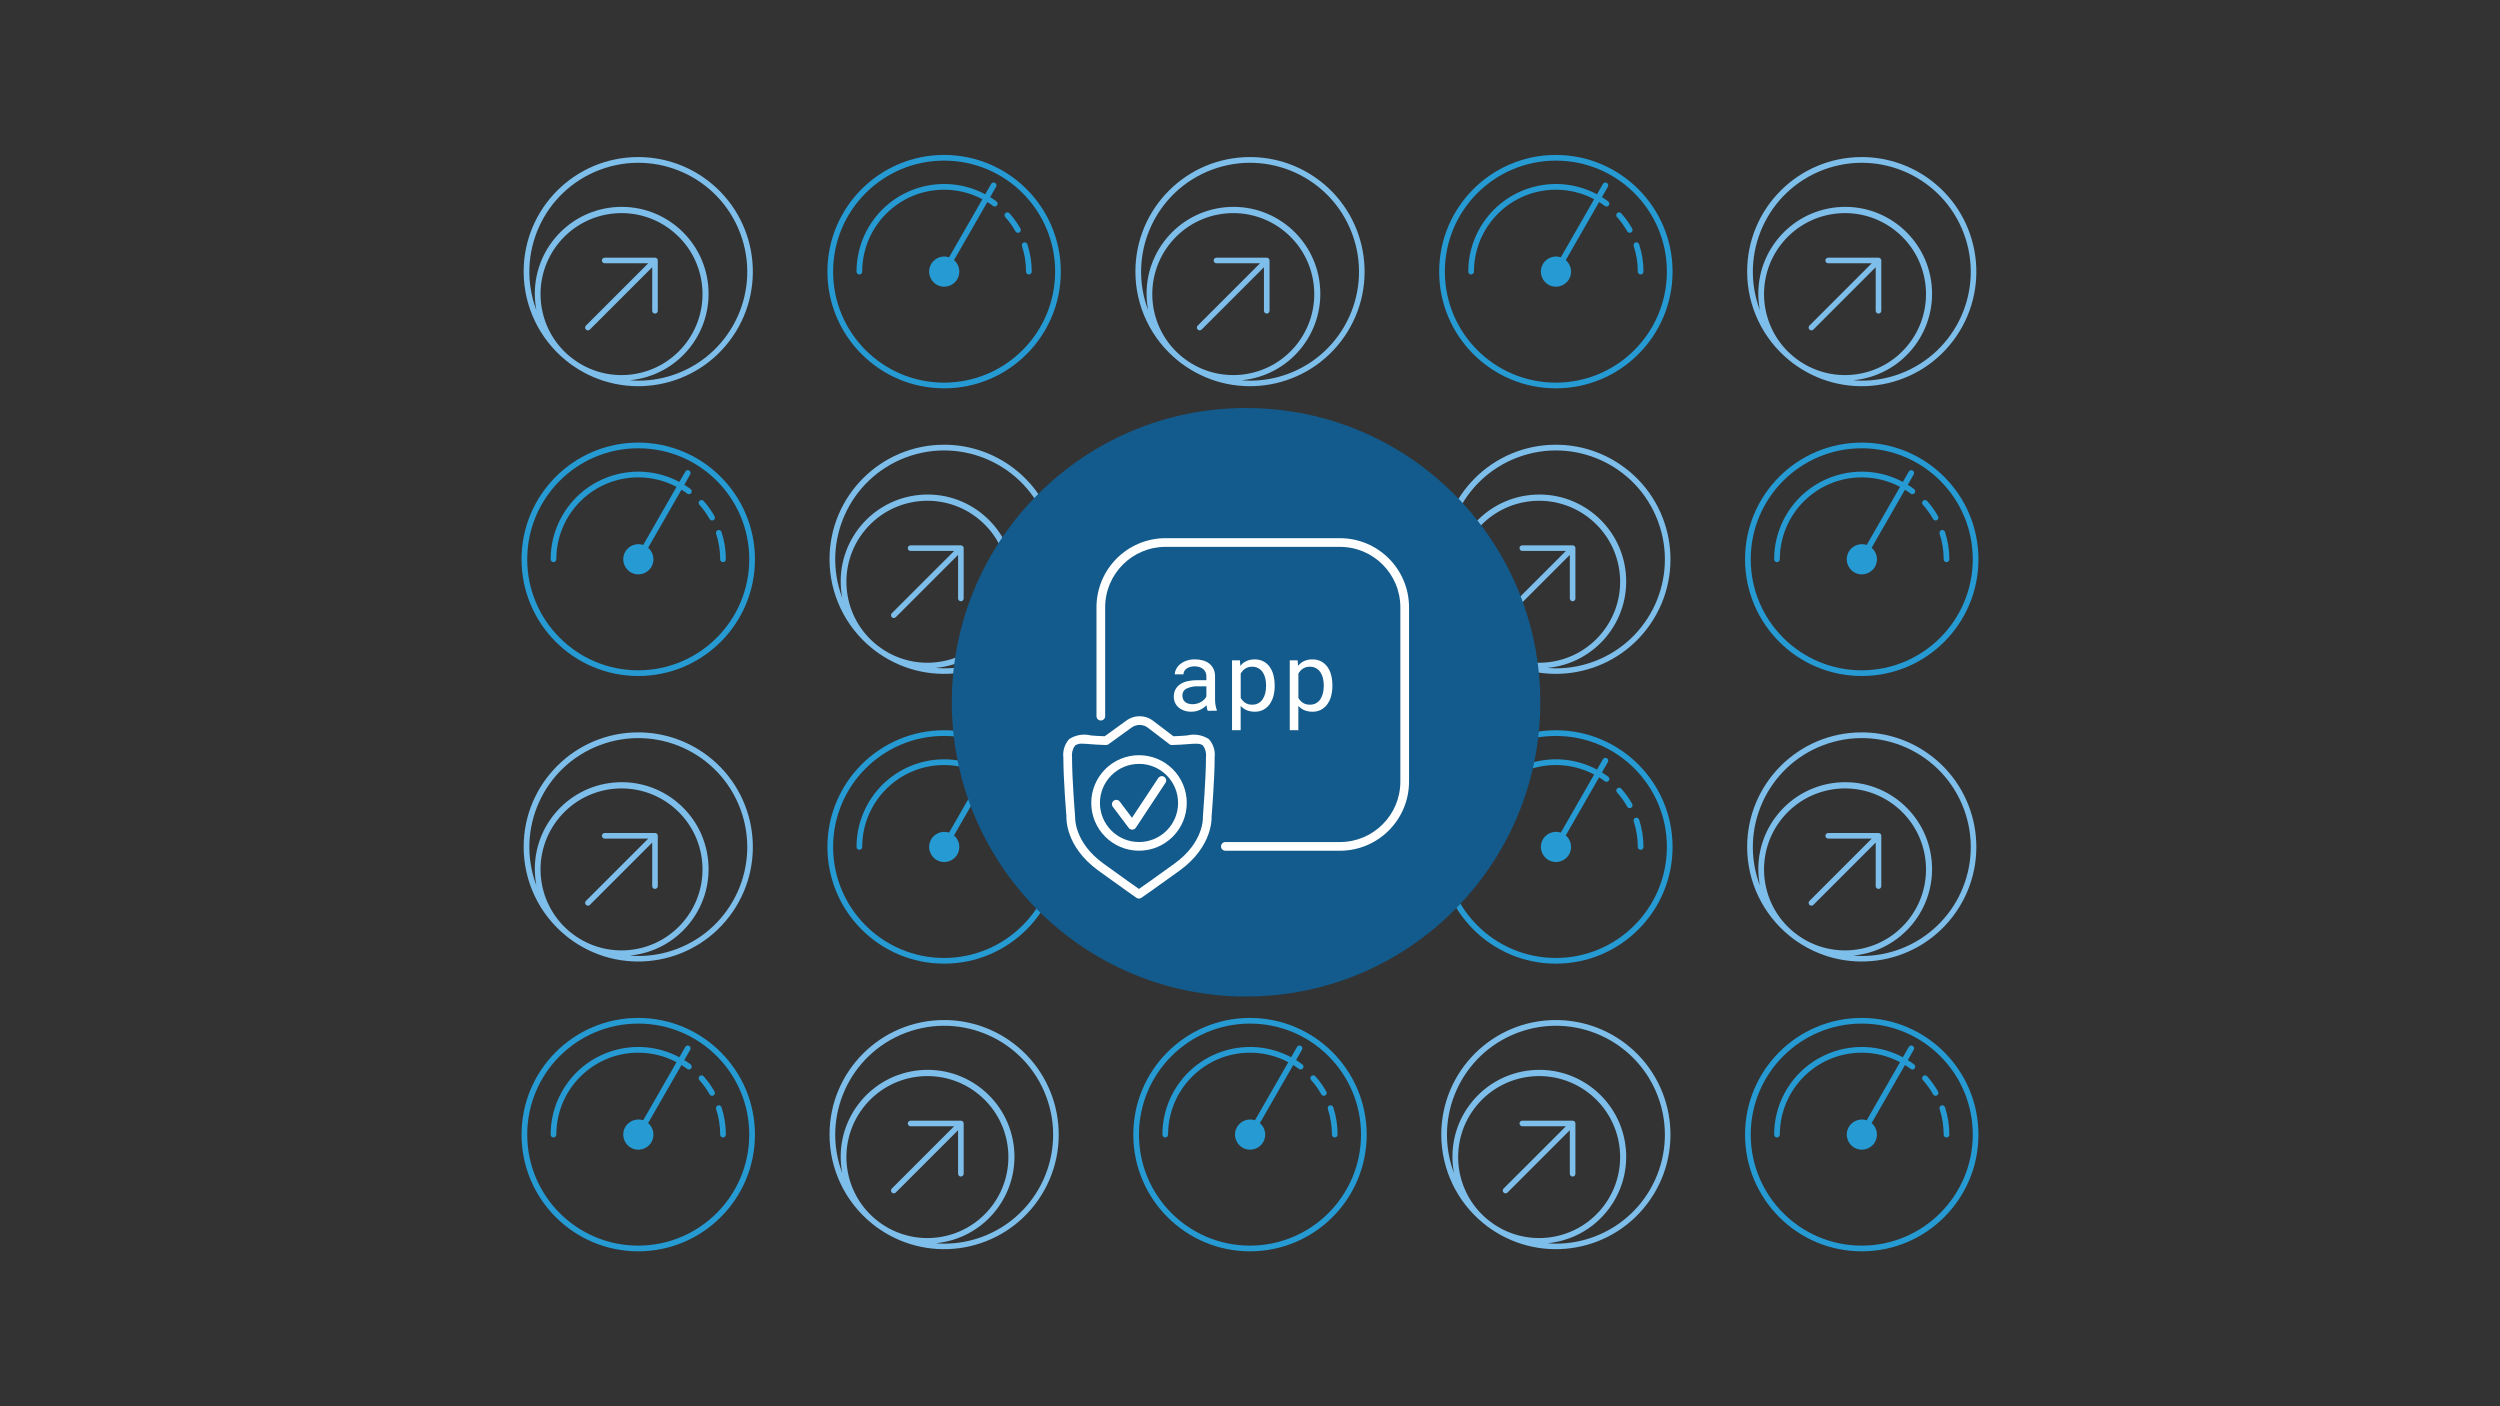 <?xml version="1.0" encoding="UTF-8"?><svg id="Layer_1" xmlns="http://www.w3.org/2000/svg" viewBox="0 0 1200 675"><rect x="0" y="0" width="1200" height="675" fill="#333333" stroke="none"/><defs><style>.cls-1{fill:#fff;}.cls-2{fill:#7ebeea;}.cls-3{fill:#125b8c;}.cls-4{fill:#269ad2;}</style></defs><g id="network-high-performance"><g id="e1951848-b93d-44fa-8db1-af86aaaddce9"><path class="cls-4" d="m306.36,212.443c-30.938,0-56.018,25.08-56.018,56.018s25.08,56.018,56.018,56.018,56.018-25.08,56.018-56.018c-.035-30.924-25.095-55.984-56.018-56.018Zm0,109.304c-29.429,0-53.286-23.857-53.286-53.286s23.857-53.286,53.286-53.286,53.286,23.857,53.286,53.286c-.035,29.414-23.871,53.251-53.286,53.286Z"/><path class="cls-4" d="m328.467,232.689l2.85-4.968c.377-.654.153-1.49-.501-1.868-.654-.377-1.49-.153-1.868.501h0l-2.85,4.968c-20.505-10.902-45.966-3.118-56.868,17.387-3.233,6.081-4.923,12.864-4.922,19.751,0,.755.612,1.366,1.366,1.366s1.366-.612,1.366-1.366c.002-21.718,17.609-39.323,39.328-39.322,6.402,0,12.708,1.564,18.368,4.555l-16.008,27.894c-3.792-1.281-7.904.754-9.185,4.545-1.281,3.792.754,7.904,4.545,9.185,3.792,1.281,7.904-.754,9.185-4.545.95-2.81.091-5.916-2.168-7.838l15.999-27.872c.94.585,1.858,1.205,2.754,1.875.604.452,1.46.329,1.912-.276.451-.603.329-1.458-.273-1.91-.986-.743-2-1.421-3.033-2.063Z"/><path class="cls-4" d="m337.733,240.458c-.503-.563-1.366-.612-1.929-.109-.563.503-.612,1.366-.109,1.929,1.881,2.104,3.53,4.405,4.919,6.862.371.657,1.205.889,1.862.518s.889-1.205.518-1.862h0c-1.487-2.626-3.25-5.086-5.26-7.337Z"/><path class="cls-4" d="m343.737,256.217c1.292,3.953,1.948,8.086,1.943,12.245,0,.755.612,1.366,1.366,1.366s1.366-.612,1.366-1.366c.005-4.447-.697-8.867-2.08-13.095-.215-.723-.975-1.136-1.699-.921-.723.215-1.136.975-.921,1.699.007.024.015.048.024.072Z"/></g></g><g id="network-high-performance-2"><g id="e1951848-b93d-44fa-8db1-af86aaaddce9-2"><path class="cls-4" d="m453.18,74.367c-30.938,0-56.018,25.08-56.018,56.018s25.08,56.018,56.018,56.018,56.018-25.08,56.018-56.018c-.035-30.924-25.095-55.984-56.018-56.018Zm0,109.304c-29.429,0-53.286-23.857-53.286-53.286s23.857-53.286,53.286-53.286,53.286,23.857,53.286,53.286c-.035,29.414-23.871,53.251-53.286,53.286Z"/><path class="cls-4" d="m475.287,94.612l2.85-4.968c.377-.654.153-1.49-.501-1.868-.654-.377-1.49-.153-1.868.501h0l-2.85,4.968c-20.505-10.902-45.966-3.118-56.868,17.387-3.233,6.081-4.923,12.864-4.922,19.751,0,.755.612,1.366,1.366,1.366s1.366-.612,1.366-1.366c.002-21.718,17.609-39.323,39.328-39.322,6.402,0,12.708,1.564,18.368,4.555l-16.008,27.894c-3.792-1.281-7.904.754-9.185,4.545-1.281,3.792.754,7.904,4.545,9.185,3.792,1.281,7.904-.754,9.185-4.545.95-2.81.091-5.916-2.168-7.838l15.999-27.872c.94.585,1.858,1.205,2.754,1.875.604.452,1.46.329,1.912-.276.451-.603.329-1.458-.273-1.91-.986-.743-2-1.421-3.033-2.063Z"/><path class="cls-4" d="m484.553,102.381c-.503-.563-1.366-.612-1.929-.109-.563.503-.612,1.366-.109,1.929,1.881,2.104,3.53,4.405,4.919,6.862.371.657,1.205.889,1.862.518s.889-1.205.518-1.862h0c-1.487-2.626-3.25-5.086-5.26-7.337Z"/><path class="cls-4" d="m490.557,118.14c1.292,3.953,1.948,8.086,1.943,12.245,0,.755.612,1.366,1.366,1.366s1.366-.612,1.366-1.366c.005-4.447-.697-8.867-2.08-13.095-.215-.723-.975-1.136-1.699-.921-.723.215-1.136.975-.921,1.699.007.024.015.048.024.072Z"/></g></g><g id="network-scale-up"><g id="b982731b-d504-46a4-8b86-30db51487bae"><path class="cls-2" d="m314.914,123.792c-.163-.067-.337-.102-.513-.102h-24.15c-.741,0-1.342.601-1.342,1.342s.601,1.342,1.342,1.342h20.911l-29.911,29.908c-.525.525-.525,1.375,0,1.9s1.375.525,1.9,0l29.908-29.911v20.911c0,.741.601,1.342,1.342,1.342s1.342-.601,1.342-1.342v-24.15c0-.543-.327-1.032-.829-1.24Z"/><path class="cls-2" d="m306.352,75.391c-30.361-.016-54.986,24.583-55.002,54.944-.009,16.583,7.469,32.284,20.349,42.728,1.136.945,2.32,1.831,3.547,2.654,25.037,17.191,59.27,10.83,76.461-14.208,17.191-25.037,10.83-59.27-14.208-76.461-9.168-6.294-20.028-9.662-31.148-9.657Zm-29.607,98.104c-1.143-.789-2.259-1.61-3.335-2.495-16.476-13.764-18.675-38.279-4.911-54.755,13.764-16.476,38.279-18.675,54.755-4.911,16.476,13.764,18.675,38.279,4.911,54.755-12.732,15.241-34.904,18.434-51.419,7.406Zm29.607,9.228c-1.358,0-2.683-.102-4.025-.204,22.931-2.161,39.768-22.502,37.607-45.432-2.161-22.931-22.502-39.768-45.432-37.607-22.931,2.161-39.768,22.502-37.607,45.432.125,1.332.315,2.656.568,3.969-10.187-27.021,3.46-57.183,30.48-67.37,27.021-10.187,57.183,3.46,67.37,30.48,10.187,27.021-3.46,57.183-30.48,67.37-5.907,2.227-12.168,3.366-18.481,3.361Z"/></g></g><g id="network-scale-up-2"><g id="b982731b-d504-46a4-8b86-30db51487bae-2"><path class="cls-2" d="m461.734,261.869c-.163-.067-.337-.102-.513-.102h-24.15c-.741,0-1.342.601-1.342,1.342s.601,1.342,1.342,1.342h20.911l-29.911,29.908c-.525.525-.525,1.375,0,1.9s1.375.525,1.9,0l29.908-29.911v20.911c0,.741.601,1.342,1.342,1.342s1.342-.601,1.342-1.342v-24.15c0-.543-.327-1.032-.829-1.24Z"/><path class="cls-2" d="m453.172,213.468c-30.361-.016-54.986,24.583-55.002,54.944-.009,16.583,7.469,32.284,20.349,42.728,1.136.945,2.32,1.831,3.547,2.654,25.037,17.191,59.27,10.83,76.461-14.208,17.191-25.037,10.83-59.27-14.208-76.461-9.168-6.294-20.028-9.662-31.148-9.657Zm-29.607,98.104c-1.143-.789-2.259-1.61-3.335-2.495-16.476-13.764-18.675-38.279-4.911-54.755,13.764-16.476,38.279-18.675,54.755-4.911,16.476,13.764,18.675,38.279,4.911,54.755-12.732,15.241-34.904,18.434-51.419,7.406Zm29.607,9.228c-1.358,0-2.683-.102-4.025-.204,22.931-2.161,39.768-22.502,37.607-45.432-2.161-22.931-22.502-39.768-45.432-37.607-22.931,2.161-39.768,22.502-37.607,45.432.125,1.332.315,2.656.568,3.969-10.187-27.021,3.46-57.183,30.48-67.37,27.021-10.187,57.183,3.46,67.37,30.48,10.187,27.021-3.46,57.183-30.48,67.37-5.907,2.227-12.168,3.366-18.481,3.361Z"/></g></g><g id="network-high-performance-3"><g id="e1951848-b93d-44fa-8db1-af86aaaddce9-3"><path class="cls-4" d="m453.18,350.52c-30.938,0-56.018,25.08-56.018,56.018s25.08,56.018,56.018,56.018,56.018-25.08,56.018-56.018c-.035-30.924-25.095-55.984-56.018-56.018Zm0,109.304c-29.429,0-53.286-23.857-53.286-53.286s23.857-53.286,53.286-53.286,53.286,23.857,53.286,53.286c-.035,29.414-23.871,53.251-53.286,53.286Z"/><path class="cls-4" d="m475.287,370.766l2.85-4.968c.377-.654.153-1.49-.501-1.868-.654-.377-1.49-.153-1.868.501h0l-2.85,4.968c-20.505-10.902-45.966-3.118-56.868,17.387-3.233,6.081-4.923,12.864-4.922,19.751,0,.755.612,1.366,1.366,1.366s1.366-.612,1.366-1.366c.002-21.718,17.609-39.323,39.328-39.322,6.402,0,12.708,1.564,18.368,4.555l-16.008,27.894c-3.792-1.281-7.904.754-9.185,4.545-1.281,3.792.754,7.904,4.545,9.185,3.792,1.281,7.904-.754,9.185-4.545.95-2.81.091-5.916-2.168-7.838l15.999-27.872c.94.585,1.858,1.205,2.754,1.875.604.452,1.46.329,1.912-.276.451-.603.329-1.458-.273-1.91-.986-.743-2-1.421-3.033-2.063Z"/><path class="cls-4" d="m484.553,378.535c-.503-.563-1.366-.612-1.929-.109-.563.503-.612,1.366-.109,1.929,1.881,2.104,3.53,4.405,4.919,6.862.371.657,1.205.889,1.862.518s.889-1.205.518-1.862h0c-1.487-2.626-3.25-5.086-5.26-7.337Z"/><path class="cls-4" d="m490.557,394.294c1.292,3.953,1.948,8.086,1.943,12.245,0,.755.612,1.366,1.366,1.366s1.366-.612,1.366-1.366c.005-4.447-.697-8.867-2.08-13.095-.215-.723-.975-1.136-1.699-.921-.723.215-1.136.975-.921,1.699.007.024.015.048.024.072Z"/></g></g><g id="network-scale-up-3"><g id="b982731b-d504-46a4-8b86-30db51487bae-3"><path class="cls-2" d="m461.734,538.022c-.163-.067-.337-.102-.513-.102h-24.15c-.741,0-1.342.601-1.342,1.342s.601,1.342,1.342,1.342h20.911l-29.911,29.908c-.525.525-.525,1.375,0,1.9s1.375.525,1.9,0l29.908-29.911v20.911c0,.741.601,1.342,1.342,1.342s1.342-.601,1.342-1.342v-24.15c0-.543-.327-1.032-.829-1.24Z"/><path class="cls-2" d="m453.172,489.621c-30.361-.016-54.986,24.583-55.002,54.944-.009,16.583,7.469,32.284,20.349,42.728,1.136.945,2.32,1.831,3.547,2.654,25.037,17.191,59.27,10.83,76.461-14.208,17.191-25.037,10.83-59.27-14.208-76.461-9.168-6.294-20.028-9.662-31.148-9.657Zm-29.607,98.104c-1.143-.789-2.259-1.61-3.335-2.495-16.476-13.764-18.675-38.279-4.911-54.755,13.764-16.476,38.279-18.675,54.755-4.911,16.476,13.764,18.675,38.279,4.911,54.755-12.732,15.241-34.904,18.434-51.419,7.406Zm29.607,9.228c-1.358,0-2.683-.102-4.025-.204,22.931-2.161,39.768-22.502,37.607-45.432-2.161-22.931-22.502-39.768-45.432-37.607-22.931,2.161-39.768,22.502-37.607,45.432.125,1.332.315,2.656.568,3.969-10.187-27.021,3.46-57.183,30.48-67.37,27.021-10.187,57.183,3.46,67.37,30.48,10.187,27.021-3.46,57.183-30.48,67.37-5.907,2.227-12.168,3.366-18.481,3.361Z"/></g></g><g id="network-high-performance-4"><g id="e1951848-b93d-44fa-8db1-af86aaaddce9-4"><path class="cls-4" d="m306.36,488.597c-30.938,0-56.018,25.08-56.018,56.018s25.08,56.018,56.018,56.018,56.018-25.08,56.018-56.018c-.035-30.924-25.095-55.984-56.018-56.018Zm0,109.304c-29.429,0-53.286-23.857-53.286-53.286s23.857-53.286,53.286-53.286,53.286,23.857,53.286,53.286c-.035,29.414-23.871,53.251-53.286,53.286Z"/><path class="cls-4" d="m328.467,508.843l2.85-4.968c.377-.654.153-1.49-.501-1.868-.654-.377-1.49-.153-1.868.501h0l-2.85,4.968c-20.505-10.902-45.966-3.118-56.868,17.387-3.233,6.081-4.923,12.864-4.922,19.751,0,.755.612,1.366,1.366,1.366s1.366-.612,1.366-1.366c.002-21.718,17.609-39.323,39.328-39.322,6.402,0,12.708,1.564,18.368,4.555l-16.008,27.894c-3.792-1.281-7.904.754-9.185,4.545-1.281,3.792.754,7.904,4.545,9.185,3.792,1.281,7.904-.754,9.185-4.545.95-2.81.091-5.916-2.168-7.838l15.999-27.872c.94.585,1.858,1.205,2.754,1.875.604.452,1.46.329,1.912-.276.451-.603.329-1.458-.273-1.91-.986-.743-2-1.421-3.033-2.063Z"/><path class="cls-4" d="m337.733,516.611c-.503-.563-1.366-.612-1.929-.109-.563.503-.612,1.366-.109,1.929,1.881,2.104,3.53,4.405,4.919,6.862.371.657,1.205.889,1.862.518s.889-1.205.518-1.862h0c-1.487-2.626-3.25-5.086-5.26-7.337Z"/><path class="cls-4" d="m343.737,532.37c1.292,3.953,1.948,8.086,1.943,12.245,0,.755.612,1.366,1.366,1.366s1.366-.612,1.366-1.366c.005-4.447-.697-8.867-2.08-13.095-.215-.723-.975-1.136-1.699-.921-.723.215-1.136.975-.921,1.699.007.024.015.048.024.072Z"/></g></g><g id="network-scale-up-4"><g id="b982731b-d504-46a4-8b86-30db51487bae-4"><path class="cls-2" d="m314.914,399.946c-.163-.067-.337-.102-.513-.102h-24.15c-.741,0-1.342.601-1.342,1.342s.601,1.342,1.342,1.342h20.911l-29.911,29.908c-.525.525-.525,1.375,0,1.9s1.375.525,1.9,0l29.908-29.911v20.911c0,.741.601,1.342,1.342,1.342s1.342-.601,1.342-1.342v-24.15c0-.543-.327-1.032-.829-1.24Z"/><path class="cls-2" d="m306.352,351.544c-30.361-.016-54.986,24.583-55.002,54.944-.009,16.583,7.469,32.284,20.349,42.728,1.136.945,2.32,1.831,3.547,2.654,25.037,17.191,59.27,10.83,76.461-14.208,17.191-25.037,10.83-59.27-14.208-76.461-9.168-6.294-20.028-9.662-31.148-9.657Zm-29.607,98.104c-1.143-.789-2.259-1.61-3.335-2.495-16.476-13.764-18.675-38.279-4.911-54.755,13.764-16.476,38.279-18.675,54.755-4.911,16.476,13.764,18.675,38.279,4.911,54.755-12.732,15.241-34.904,18.434-51.419,7.406Zm29.607,9.228c-1.358,0-2.683-.102-4.025-.204,22.931-2.161,39.768-22.502,37.607-45.432-2.161-22.931-22.502-39.768-45.432-37.607-22.931,2.161-39.768,22.502-37.607,45.432.125,1.332.315,2.656.568,3.969-10.187-27.021,3.46-57.183,30.48-67.37,27.021-10.187,57.183,3.46,67.37,30.48,10.187,27.021-3.46,57.183-30.48,67.37-5.907,2.227-12.168,3.366-18.481,3.361Z"/></g></g><g id="network-high-performance-5"><g id="e1951848-b93d-44fa-8db1-af86aaaddce9-5"><path class="cls-4" d="m600,212.443c-30.938,0-56.018,25.08-56.018,56.018s25.08,56.018,56.018,56.018,56.018-25.08,56.018-56.018c-.035-30.924-25.095-55.984-56.018-56.018Zm0,109.304c-29.429,0-53.286-23.857-53.286-53.286s23.857-53.286,53.286-53.286,53.286,23.857,53.286,53.286c-.035,29.414-23.871,53.251-53.286,53.286Z"/><path class="cls-4" d="m622.107,232.689l2.85-4.968c.377-.654.153-1.49-.501-1.868-.654-.377-1.49-.153-1.868.501h0l-2.85,4.968c-20.505-10.902-45.966-3.118-56.868,17.387-3.233,6.081-4.923,12.864-4.922,19.751,0,.755.612,1.366,1.366,1.366s1.366-.612,1.366-1.366c.002-21.718,17.609-39.323,39.328-39.322,6.402,0,12.708,1.564,18.368,4.555l-16.008,27.894c-3.792-1.281-7.904.754-9.185,4.545-1.281,3.792.754,7.904,4.545,9.185,3.792,1.281,7.904-.754,9.185-4.545.95-2.81.091-5.916-2.168-7.838l15.999-27.872c.94.585,1.858,1.205,2.754,1.875.604.452,1.46.329,1.912-.276.451-.603.329-1.458-.273-1.91-.986-.743-2-1.421-3.033-2.063Z"/><path class="cls-4" d="m631.373,240.458c-.503-.563-1.366-.612-1.929-.109-.563.503-.612,1.366-.109,1.929,1.881,2.104,3.53,4.405,4.919,6.862.371.657,1.205.889,1.862.518s.889-1.205.518-1.862h0c-1.487-2.626-3.25-5.086-5.26-7.337Z"/><path class="cls-4" d="m637.376,256.217c1.292,3.953,1.948,8.086,1.943,12.245,0,.755.612,1.366,1.366,1.366s1.366-.612,1.366-1.366c.005-4.447-.697-8.867-2.08-13.095-.215-.723-.975-1.136-1.699-.921-.723.215-1.136.975-.921,1.699.007.024.015.048.024.072Z"/></g></g><g id="network-high-performance-6"><g id="e1951848-b93d-44fa-8db1-af86aaaddce9-6"><path class="cls-4" d="m746.82,74.367c-30.938,0-56.018,25.08-56.018,56.018s25.08,56.018,56.018,56.018,56.018-25.08,56.018-56.018c-.035-30.924-25.095-55.984-56.018-56.018Zm0,109.304c-29.429,0-53.286-23.857-53.286-53.286s23.857-53.286,53.286-53.286,53.286,23.857,53.286,53.286c-.035,29.414-23.871,53.251-53.286,53.286Z"/><path class="cls-4" d="m768.927,94.612l2.85-4.968c.377-.654.153-1.49-.501-1.868-.654-.377-1.49-.153-1.868.501h0l-2.85,4.968c-20.505-10.902-45.966-3.118-56.868,17.387-3.233,6.081-4.923,12.864-4.922,19.751,0,.755.612,1.366,1.366,1.366s1.366-.612,1.366-1.366c.002-21.718,17.609-39.323,39.328-39.322,6.402,0,12.708,1.564,18.368,4.555l-16.008,27.894c-3.792-1.281-7.904.754-9.185,4.545-1.281,3.792.754,7.904,4.545,9.185,3.792,1.281,7.904-.754,9.185-4.545.95-2.81.091-5.916-2.168-7.838l15.999-27.872c.94.585,1.858,1.205,2.754,1.875.604.452,1.46.329,1.912-.276.451-.603.329-1.458-.273-1.91-.986-.743-2-1.421-3.033-2.063Z"/><path class="cls-4" d="m778.193,102.381c-.503-.563-1.366-.612-1.929-.109-.563.503-.612,1.366-.109,1.929,1.881,2.104,3.53,4.405,4.919,6.862.371.657,1.205.889,1.862.518s.889-1.205.518-1.862h0c-1.487-2.626-3.25-5.086-5.26-7.337Z"/><path class="cls-4" d="m784.196,118.14c1.292,3.953,1.948,8.086,1.943,12.245,0,.755.612,1.366,1.366,1.366s1.366-.612,1.366-1.366c.005-4.447-.697-8.867-2.08-13.095-.215-.723-.975-1.136-1.699-.921-.723.215-1.136.975-.921,1.699.007.024.015.048.024.072Z"/></g></g><g id="network-scale-up-5"><g id="b982731b-d504-46a4-8b86-30db51487bae-5"><path class="cls-2" d="m608.554,123.792c-.163-.067-.337-.102-.513-.102h-24.15c-.741,0-1.342.601-1.342,1.342s.601,1.342,1.342,1.342h20.911l-29.911,29.908c-.525.525-.525,1.375,0,1.9s1.375.525,1.9,0l29.908-29.911v20.911c0,.741.601,1.342,1.342,1.342s1.342-.601,1.342-1.342v-24.15c0-.543-.327-1.032-.829-1.24Z"/><path class="cls-2" d="m599.992,75.391c-30.361-.016-54.986,24.583-55.002,54.944-.009,16.583,7.469,32.284,20.349,42.728,1.136.945,2.32,1.831,3.547,2.654,25.037,17.191,59.27,10.83,76.461-14.208,17.191-25.037,10.83-59.27-14.208-76.461-9.168-6.294-20.028-9.662-31.148-9.657Zm-29.607,98.104c-1.143-.789-2.259-1.61-3.335-2.495-16.476-13.764-18.675-38.279-4.911-54.755,13.764-16.476,38.279-18.675,54.755-4.911,16.476,13.764,18.675,38.279,4.911,54.755-12.732,15.241-34.904,18.434-51.419,7.406Zm29.607,9.228c-1.358,0-2.683-.102-4.025-.204,22.931-2.161,39.768-22.502,37.607-45.432-2.161-22.931-22.502-39.768-45.432-37.607-22.931,2.161-39.768,22.502-37.607,45.432.125,1.332.315,2.656.568,3.969-10.187-27.021,3.46-57.183,30.48-67.37,27.021-10.187,57.183,3.46,67.37,30.48,10.187,27.021-3.46,57.183-30.48,67.37-5.907,2.227-12.168,3.366-18.481,3.361Z"/></g></g><g id="network-scale-up-6"><g id="b982731b-d504-46a4-8b86-30db51487bae-6"><path class="cls-2" d="m755.374,261.869c-.163-.067-.337-.102-.513-.102h-24.15c-.741,0-1.342.601-1.342,1.342s.601,1.342,1.342,1.342h20.911l-29.911,29.908c-.525.525-.525,1.375,0,1.9s1.375.525,1.9,0l29.908-29.911v20.911c0,.741.601,1.342,1.342,1.342s1.342-.601,1.342-1.342v-24.15c0-.543-.327-1.032-.829-1.24Z"/><path class="cls-2" d="m746.811,213.468c-30.361-.016-54.986,24.583-55.002,54.944-.009,16.583,7.469,32.284,20.349,42.728,1.136.945,2.32,1.831,3.547,2.654,25.037,17.191,59.27,10.83,76.461-14.208,17.191-25.037,10.83-59.27-14.208-76.461-9.168-6.294-20.028-9.662-31.148-9.657Zm-29.607,98.104c-1.143-.789-2.259-1.61-3.335-2.495-16.476-13.764-18.675-38.279-4.911-54.755,13.764-16.476,38.279-18.675,54.755-4.911,16.476,13.764,18.675,38.279,4.911,54.755-12.732,15.241-34.904,18.434-51.419,7.406Zm29.607,9.228c-1.358,0-2.683-.102-4.025-.204,22.931-2.161,39.768-22.502,37.607-45.432-2.161-22.931-22.502-39.768-45.432-37.607-22.931,2.161-39.768,22.502-37.607,45.432.125,1.332.315,2.656.568,3.969-10.187-27.021,3.46-57.183,30.48-67.37,27.021-10.187,57.183,3.46,67.37,30.48,10.187,27.021-3.46,57.183-30.48,67.37-5.907,2.227-12.168,3.366-18.481,3.361Z"/></g></g><g id="network-high-performance-7"><g id="e1951848-b93d-44fa-8db1-af86aaaddce9-7"><path class="cls-4" d="m746.82,350.52c-30.938,0-56.018,25.08-56.018,56.018s25.08,56.018,56.018,56.018,56.018-25.08,56.018-56.018c-.035-30.924-25.095-55.984-56.018-56.018Zm0,109.304c-29.429,0-53.286-23.857-53.286-53.286s23.857-53.286,53.286-53.286,53.286,23.857,53.286,53.286c-.035,29.414-23.871,53.251-53.286,53.286Z"/><path class="cls-4" d="m768.927,370.766l2.85-4.968c.377-.654.153-1.49-.501-1.868-.654-.377-1.49-.153-1.868.501h0l-2.85,4.968c-20.505-10.902-45.966-3.118-56.868,17.387-3.233,6.081-4.923,12.864-4.922,19.751,0,.755.612,1.366,1.366,1.366s1.366-.612,1.366-1.366c.002-21.718,17.609-39.323,39.328-39.322,6.402,0,12.708,1.564,18.368,4.555l-16.008,27.894c-3.792-1.281-7.904.754-9.185,4.545-1.281,3.792.754,7.904,4.545,9.185,3.792,1.281,7.904-.754,9.185-4.545.95-2.81.091-5.916-2.168-7.838l15.999-27.872c.94.585,1.858,1.205,2.754,1.875.604.452,1.46.329,1.912-.276.451-.603.329-1.458-.273-1.91-.986-.743-2-1.421-3.033-2.063Z"/><path class="cls-4" d="m778.193,378.535c-.503-.563-1.366-.612-1.929-.109-.563.503-.612,1.366-.109,1.929,1.881,2.104,3.53,4.405,4.919,6.862.371.657,1.205.889,1.862.518s.889-1.205.518-1.862h0c-1.487-2.626-3.25-5.086-5.26-7.337Z"/><path class="cls-4" d="m784.196,394.294c1.292,3.953,1.948,8.086,1.943,12.245,0,.755.612,1.366,1.366,1.366s1.366-.612,1.366-1.366c.005-4.447-.697-8.867-2.08-13.095-.215-.723-.975-1.136-1.699-.921-.723.215-1.136.975-.921,1.699.007.024.015.048.024.072Z"/></g></g><g id="network-scale-up-7"><g id="b982731b-d504-46a4-8b86-30db51487bae-7"><path class="cls-2" d="m755.374,538.022c-.163-.067-.337-.102-.513-.102h-24.15c-.741,0-1.342.601-1.342,1.342s.601,1.342,1.342,1.342h20.911l-29.911,29.908c-.525.525-.525,1.375,0,1.9s1.375.525,1.9,0l29.908-29.911v20.911c0,.741.601,1.342,1.342,1.342s1.342-.601,1.342-1.342v-24.15c0-.543-.327-1.032-.829-1.24Z"/><path class="cls-2" d="m746.811,489.621c-30.361-.016-54.986,24.583-55.002,54.944-.009,16.583,7.469,32.284,20.349,42.728,1.136.945,2.32,1.831,3.547,2.654,25.037,17.191,59.27,10.83,76.461-14.208,17.191-25.037,10.83-59.27-14.208-76.461-9.168-6.294-20.028-9.662-31.148-9.657Zm-29.607,98.104c-1.143-.789-2.259-1.61-3.335-2.495-16.476-13.764-18.675-38.279-4.911-54.755,13.764-16.476,38.279-18.675,54.755-4.911,16.476,13.764,18.675,38.279,4.911,54.755-12.732,15.241-34.904,18.434-51.419,7.406Zm29.607,9.228c-1.358,0-2.683-.102-4.025-.204,22.931-2.161,39.768-22.502,37.607-45.432-2.161-22.931-22.502-39.768-45.432-37.607-22.931,2.161-39.768,22.502-37.607,45.432.125,1.332.315,2.656.568,3.969-10.187-27.021,3.46-57.183,30.48-67.37,27.021-10.187,57.183,3.46,67.37,30.48,10.187,27.021-3.46,57.183-30.48,67.37-5.907,2.227-12.168,3.366-18.481,3.361Z"/></g></g><g id="network-high-performance-8"><g id="e1951848-b93d-44fa-8db1-af86aaaddce9-8"><path class="cls-4" d="m600,488.597c-30.938,0-56.018,25.08-56.018,56.018s25.08,56.018,56.018,56.018,56.018-25.08,56.018-56.018c-.035-30.924-25.095-55.984-56.018-56.018Zm0,109.304c-29.429,0-53.286-23.857-53.286-53.286s23.857-53.286,53.286-53.286,53.286,23.857,53.286,53.286c-.035,29.414-23.871,53.251-53.286,53.286Z"/><path class="cls-4" d="m622.107,508.843l2.85-4.968c.377-.654.153-1.49-.501-1.868-.654-.377-1.49-.153-1.868.501h0l-2.85,4.968c-20.505-10.902-45.966-3.118-56.868,17.387-3.233,6.081-4.923,12.864-4.922,19.751,0,.755.612,1.366,1.366,1.366s1.366-.612,1.366-1.366c.002-21.718,17.609-39.323,39.328-39.322,6.402,0,12.708,1.564,18.368,4.555l-16.008,27.894c-3.792-1.281-7.904.754-9.185,4.545-1.281,3.792.754,7.904,4.545,9.185,3.792,1.281,7.904-.754,9.185-4.545.95-2.81.091-5.916-2.168-7.838l15.999-27.872c.94.585,1.858,1.205,2.754,1.875.604.452,1.46.329,1.912-.276.451-.603.329-1.458-.273-1.91-.986-.743-2-1.421-3.033-2.063Z"/><path class="cls-4" d="m631.373,516.611c-.503-.563-1.366-.612-1.929-.109-.563.503-.612,1.366-.109,1.929,1.881,2.104,3.53,4.405,4.919,6.862.371.657,1.205.889,1.862.518s.889-1.205.518-1.862h0c-1.487-2.626-3.25-5.086-5.26-7.337Z"/><path class="cls-4" d="m637.376,532.37c1.292,3.953,1.948,8.086,1.943,12.245,0,.755.612,1.366,1.366,1.366s1.366-.612,1.366-1.366c.005-4.447-.697-8.867-2.08-13.095-.215-.723-.975-1.136-1.699-.921-.723.215-1.136.975-.921,1.699.007.024.015.048.024.072Z"/></g></g><g id="network-scale-up-8"><g id="b982731b-d504-46a4-8b86-30db51487bae-8"><path class="cls-2" d="m608.554,399.946c-.163-.067-.337-.102-.513-.102h-24.15c-.741,0-1.342.601-1.342,1.342s.601,1.342,1.342,1.342h20.911l-29.911,29.908c-.525.525-.525,1.375,0,1.9s1.375.525,1.9,0l29.908-29.911v20.911c0,.741.601,1.342,1.342,1.342s1.342-.601,1.342-1.342v-24.15c0-.543-.327-1.032-.829-1.24Z"/><path class="cls-2" d="m599.992,351.544c-30.361-.016-54.986,24.583-55.002,54.944-.009,16.583,7.469,32.284,20.349,42.728,1.136.945,2.32,1.831,3.547,2.654,25.037,17.191,59.27,10.83,76.461-14.208,17.191-25.037,10.83-59.27-14.208-76.461-9.168-6.294-20.028-9.662-31.148-9.657Zm-29.607,98.104c-1.143-.789-2.259-1.61-3.335-2.495-16.476-13.764-18.675-38.279-4.911-54.755,13.764-16.476,38.279-18.675,54.755-4.911,16.476,13.764,18.675,38.279,4.911,54.755-12.732,15.241-34.904,18.434-51.419,7.406Zm29.607,9.228c-1.358,0-2.683-.102-4.025-.204,22.931-2.161,39.768-22.502,37.607-45.432-2.161-22.931-22.502-39.768-45.432-37.607-22.931,2.161-39.768,22.502-37.607,45.432.125,1.332.315,2.656.568,3.969-10.187-27.021,3.46-57.183,30.48-67.37,27.021-10.187,57.183,3.46,67.37,30.48,10.187,27.021-3.46,57.183-30.48,67.37-5.907,2.227-12.168,3.366-18.481,3.361Z"/></g></g><g id="network-high-performance-9"><g id="e1951848-b93d-44fa-8db1-af86aaaddce9-9"><path class="cls-4" d="m893.64,212.443c-30.938,0-56.018,25.08-56.018,56.018s25.08,56.018,56.018,56.018,56.018-25.08,56.018-56.018c-.035-30.924-25.095-55.984-56.018-56.018Zm0,109.304c-29.429,0-53.286-23.857-53.286-53.286s23.857-53.286,53.286-53.286,53.286,23.857,53.286,53.286c-.035,29.414-23.871,53.251-53.286,53.286Z"/><path class="cls-4" d="m915.746,232.689l2.85-4.968c.377-.654.153-1.49-.501-1.868-.654-.377-1.49-.153-1.868.501h0l-2.85,4.968c-20.505-10.902-45.966-3.118-56.868,17.387-3.233,6.081-4.923,12.864-4.922,19.751,0,.755.612,1.366,1.366,1.366s1.366-.612,1.366-1.366c.002-21.718,17.609-39.323,39.328-39.322,6.402,0,12.708,1.564,18.368,4.555l-16.008,27.894c-3.792-1.281-7.904.754-9.185,4.545-1.281,3.792.754,7.904,4.545,9.185,3.792,1.281,7.904-.754,9.185-4.545.95-2.81.091-5.916-2.168-7.838l15.999-27.872c.94.585,1.858,1.205,2.754,1.875.604.452,1.46.329,1.912-.276.451-.603.329-1.458-.273-1.91-.986-.743-2-1.421-3.033-2.063Z"/><path class="cls-4" d="m925.013,240.458c-.503-.563-1.366-.612-1.929-.109-.563.503-.612,1.366-.109,1.929,1.881,2.104,3.53,4.405,4.919,6.862.371.657,1.205.889,1.862.518s.889-1.205.518-1.862h0c-1.487-2.626-3.25-5.086-5.26-7.337Z"/><path class="cls-4" d="m931.016,256.217c1.292,3.953,1.948,8.086,1.943,12.245,0,.755.612,1.366,1.366,1.366s1.366-.612,1.366-1.366c.005-4.447-.697-8.867-2.08-13.095-.215-.723-.975-1.136-1.699-.921-.723.215-1.136.975-.921,1.699.007.024.015.048.024.072Z"/></g></g><g id="network-scale-up-9"><g id="b982731b-d504-46a4-8b86-30db51487bae-9"><path class="cls-2" d="m902.194,123.792c-.163-.067-.337-.102-.513-.102h-24.15c-.741,0-1.342.601-1.342,1.342s.601,1.342,1.342,1.342h20.911l-29.911,29.908c-.525.525-.525,1.375,0,1.9s1.375.525,1.9,0l29.908-29.911v20.911c0,.741.601,1.342,1.342,1.342s1.342-.601,1.342-1.342v-24.15c0-.543-.327-1.032-.829-1.24Z"/><path class="cls-2" d="m893.631,75.391c-30.361-.016-54.986,24.583-55.002,54.944-.009,16.583,7.469,32.284,20.349,42.728,1.136.945,2.32,1.831,3.547,2.654,25.037,17.191,59.27,10.83,76.461-14.208,17.191-25.037,10.83-59.27-14.208-76.461-9.168-6.294-20.028-9.662-31.148-9.657Zm-29.607,98.104c-1.143-.789-2.259-1.61-3.335-2.495-16.476-13.764-18.675-38.279-4.911-54.755,13.764-16.476,38.279-18.675,54.755-4.911,16.476,13.764,18.675,38.279,4.911,54.755-12.732,15.241-34.904,18.434-51.419,7.406Zm29.607,9.228c-1.358,0-2.683-.102-4.025-.204,22.931-2.161,39.768-22.502,37.607-45.432-2.161-22.931-22.502-39.768-45.432-37.607-22.931,2.161-39.768,22.502-37.607,45.432.125,1.332.315,2.656.568,3.969-10.187-27.021,3.46-57.183,30.48-67.37,27.021-10.187,57.183,3.46,67.37,30.48,10.187,27.021-3.46,57.183-30.48,67.37-5.907,2.227-12.168,3.366-18.481,3.361Z"/></g></g><g id="network-high-performance-10"><g id="e1951848-b93d-44fa-8db1-af86aaaddce9-10"><path class="cls-4" d="m893.64,488.597c-30.938,0-56.018,25.08-56.018,56.018s25.08,56.018,56.018,56.018,56.018-25.08,56.018-56.018c-.035-30.924-25.095-55.984-56.018-56.018Zm0,109.304c-29.429,0-53.286-23.857-53.286-53.286s23.857-53.286,53.286-53.286,53.286,23.857,53.286,53.286c-.035,29.414-23.871,53.251-53.286,53.286Z"/><path class="cls-4" d="m915.746,508.843l2.85-4.968c.377-.654.153-1.49-.501-1.868-.654-.377-1.49-.153-1.868.501h0l-2.85,4.968c-20.505-10.902-45.966-3.118-56.868,17.387-3.233,6.081-4.923,12.864-4.922,19.751,0,.755.612,1.366,1.366,1.366s1.366-.612,1.366-1.366c.002-21.718,17.609-39.323,39.328-39.322,6.402,0,12.708,1.564,18.368,4.555l-16.008,27.894c-3.792-1.281-7.904.754-9.185,4.545-1.281,3.792.754,7.904,4.545,9.185,3.792,1.281,7.904-.754,9.185-4.545.95-2.81.091-5.916-2.168-7.838l15.999-27.872c.94.585,1.858,1.205,2.754,1.875.604.452,1.46.329,1.912-.276.451-.603.329-1.458-.273-1.91-.986-.743-2-1.421-3.033-2.063Z"/><path class="cls-4" d="m925.013,516.611c-.503-.563-1.366-.612-1.929-.109-.563.503-.612,1.366-.109,1.929,1.881,2.104,3.53,4.405,4.919,6.862.371.657,1.205.889,1.862.518s.889-1.205.518-1.862h0c-1.487-2.626-3.25-5.086-5.26-7.337Z"/><path class="cls-4" d="m931.016,532.37c1.292,3.953,1.948,8.086,1.943,12.245,0,.755.612,1.366,1.366,1.366s1.366-.612,1.366-1.366c.005-4.447-.697-8.867-2.08-13.095-.215-.723-.975-1.136-1.699-.921-.723.215-1.136.975-.921,1.699.007.024.015.048.024.072Z"/></g></g><g id="network-scale-up-10"><g id="b982731b-d504-46a4-8b86-30db51487bae-10"><path class="cls-2" d="m902.194,399.946c-.163-.067-.337-.102-.513-.102h-24.15c-.741,0-1.342.601-1.342,1.342s.601,1.342,1.342,1.342h20.911l-29.911,29.908c-.525.525-.525,1.375,0,1.9s1.375.525,1.9,0l29.908-29.911v20.911c0,.741.601,1.342,1.342,1.342s1.342-.601,1.342-1.342v-24.15c0-.543-.327-1.032-.829-1.24Z"/><path class="cls-2" d="m893.631,351.544c-30.361-.016-54.986,24.583-55.002,54.944-.009,16.583,7.469,32.284,20.349,42.728,1.136.945,2.32,1.831,3.547,2.654,25.037,17.191,59.27,10.83,76.461-14.208,17.191-25.037,10.83-59.27-14.208-76.461-9.168-6.294-20.028-9.662-31.148-9.657Zm-29.607,98.104c-1.143-.789-2.259-1.61-3.335-2.495-16.476-13.764-18.675-38.279-4.911-54.755,13.764-16.476,38.279-18.675,54.755-4.911,16.476,13.764,18.675,38.279,4.911,54.755-12.732,15.241-34.904,18.434-51.419,7.406Zm29.607,9.228c-1.358,0-2.683-.102-4.025-.204,22.931-2.161,39.768-22.502,37.607-45.432-2.161-22.931-22.502-39.768-45.432-37.607-22.931,2.161-39.768,22.502-37.607,45.432.125,1.332.315,2.656.568,3.969-10.187-27.021,3.46-57.183,30.48-67.37,27.021-10.187,57.183,3.46,67.37,30.48,10.187,27.021-3.46,57.183-30.48,67.37-5.907,2.227-12.168,3.366-18.481,3.361Z"/></g></g><circle class="cls-3" cx="598.11" cy="337.084" r="141.239"/><g id="app-shield-check"><g id="e63dddd9-5a19-4fd2-95ee-4653cc791d2f"><path class="cls-1" d="m546.672,431.313c-.423,0-.836-.13-1.184-.371,0,0-5.001-3.467-18.262-13.048-16.115-11.669-15.378-25.529-15.336-26.117h0c-.025,0-1.484-17.503-1.484-28.247-.362-3.178.645-6.361,2.771-8.752,3.103-2.022,6.91-2.658,10.502-1.754.996.083,2.03.171,3.101.221,1.161.064,2.32.115,3.476.154l10.277-7.435c3.921-2.965,9.356-2.886,13.19.192l9.514,7.243c1.138-.046,2.28-.092,3.426-.154h0c1.071-.05,2.105-.138,3.096-.221,3.594-.9,7.4-.264,10.506,1.754,2.126,2.391,3.134,5.573,2.771,8.752,0,10.789-1.471,28.38-1.488,28.559.042.271.783,14.136-15.336,25.8-13.09,9.472-18.337,13.023-18.374,13.061-.344.235-.75.361-1.167.363Zm-27.105-74.342c-1.257-.138-2.522.176-3.567.888-1.176,1.643-1.686,3.672-1.425,5.676,0,10.614,1.454,28.034,1.471,28.209-.025.8-.525,12.536,13.623,22.771,9.585,6.947,14.861,10.669,17.011,12.177,2.184-1.509,7.526-5.251,17.086-12.177,14.169-10.235,13.652-21.971,13.623-22.466s1.475-17.92,1.475-28.513c.26-2.004-.249-4.033-1.425-5.676-1.279-1.171-4.088-.938-7.335-.667-1.038.083-2.121.175-3.238.229h0c-1.421.075-2.838.133-4.247.183-.555.052-1.104-.15-1.492-.55l-9.927-7.568c-2.368-1.977-5.795-2.033-8.226-.133l-10.864,7.86c-.374.276-.832.414-1.296.392-1.409-.05-2.825-.108-4.247-.183-1.117-.054-2.2-.146-3.238-.229-1.354-.117-2.638-.221-3.763-.221Z"/><path class="cls-1" d="m543.451,398.228c-.656,0-1.273-.309-1.667-.833l-7.635-10.131c-.692-.92-.507-2.226.413-2.918.92-.692,2.226-.507,2.918.413.001.001.002.003.003.004l5.864,7.776,12.561-18.999c.599-.982,1.881-1.293,2.864-.694.982.599,1.293,1.882.694,2.864-.027.044-.056.088-.086.13l-14.169,21.458c-.372.563-.993.91-1.667.933l-.092-.004Z"/><path class="cls-1" d="m546.726,408.338c-12.659,0-22.921-10.262-22.921-22.921,0-12.659,10.262-22.921,22.921-22.921s22.921,10.262,22.921,22.921h0c-.014,12.653-10.268,22.907-22.921,22.921Zm0-41.674c-10.357,0-18.753,8.396-18.753,18.753s8.396,18.753,18.753,18.753,18.753-8.396,18.753-18.753h0c0-10.357-8.396-18.753-18.753-18.753Z"/><path class="cls-1" d="m579.736,341.176c-.186-.371-.318-.767-.392-1.175-.098-.485-.169-.974-.213-1.467-.434.433-.902.83-1.4,1.188-.533.383-1.102.713-1.7.984-.636.289-1.299.514-1.98.671-.734.169-1.485.251-2.238.246-1.185.016-2.363-.173-3.484-.558-.968-.333-1.865-.846-2.642-1.513-.711-.625-1.279-1.395-1.667-2.259-.4-.889-.603-1.855-.596-2.83-.033-1.21.233-2.41.775-3.492.532-1.006,1.305-1.865,2.25-2.5,1.066-.708,2.255-1.213,3.505-1.488,1.503-.344,3.042-.509,4.584-.492h4.522v-1.905c.007-.68-.135-1.353-.417-1.971-.265-.575-.655-1.083-1.142-1.488-.533-.43-1.144-.753-1.8-.95-.773-.234-1.577-.348-2.384-.338-.747-.012-1.491.095-2.205.317-.593.181-1.149.463-1.646.833-.432.325-.786.742-1.038,1.221-.244.451-.371.955-.371,1.467h-4.167c.03-.916.278-1.812.725-2.613.47-.887,1.116-1.669,1.9-2.296.904-.72,1.926-1.277,3.021-1.646,1.302-.435,2.669-.646,4.042-.625,1.293-.011,2.58.159,3.826.504,1.109.299,2.148.816,3.055,1.521.861.681,1.554,1.551,2.025,2.542.515,1.114.769,2.332.742,3.559v11.252c.005.86.079,1.719.221,2.567.124.807.335,1.598.629,2.359v.358l-4.342.017Zm-7.318-3.155c.764.006,1.526-.1,2.259-.317.671-.198,1.315-.478,1.917-.833.546-.325,1.046-.722,1.488-1.179.395-.406.727-.87.984-1.375v-4.893h-3.851c-1.938-.098-3.872.271-5.638,1.075-1.288.621-2.082,1.951-2.017,3.38-.008.57.095,1.136.304,1.667.196.501.506.951.904,1.313.443.387.961.679,1.521.858.688.219,1.408.322,2.13.304Z"/><path class="cls-1" d="m611.854,329.337c.013,1.635-.198,3.264-.625,4.843-.37,1.404-.993,2.729-1.838,3.909-.783,1.084-1.805,1.973-2.988,2.596-1.257.642-2.652.964-4.063.938-1.336.026-2.664-.217-3.905-.713-1.116-.469-2.112-1.18-2.917-2.084v11.66h-4.142v-33.531h3.784l.2,2.642c.782-.981,1.78-1.767,2.917-2.296,1.251-.549,2.606-.819,3.972-.792,1.427-.029,2.841.285,4.122.917,1.185.605,2.211,1.48,2.996,2.555.851,1.176,1.474,2.5,1.838,3.905.433,1.631.643,3.313.625,5.001l.025.45Zm-4.142-.471c.005-1.135-.125-2.267-.388-3.371-.236-1.002-.645-1.956-1.209-2.817-.534-.799-1.248-1.463-2.084-1.938-.92-.499-1.955-.746-3.001-.717-1.18-.037-2.343.287-3.334.929-.898.612-1.638,1.429-2.159,2.384v11.669c.52.939,1.255,1.74,2.146,2.338,1.018.638,2.205.953,3.405.904,1.039.028,2.066-.223,2.976-.725.831-.481,1.537-1.153,2.059-1.959.56-.872.966-1.833,1.2-2.842.262-1.107.392-2.242.388-3.38v-.475Z"/><path class="cls-1" d="m639.543,329.337c.013,1.635-.198,3.264-.625,4.843-.37,1.404-.993,2.729-1.838,3.909-.783,1.084-1.805,1.973-2.988,2.596-1.257.642-2.652.964-4.063.938-1.336.026-2.664-.217-3.905-.713-1.116-.469-2.112-1.18-2.917-2.084v11.66h-4.122v-33.531h3.784l.2,2.642c.782-.981,1.78-1.767,2.917-2.296,1.251-.549,2.606-.819,3.972-.792,1.427-.029,2.841.285,4.122.917,1.185.605,2.211,1.48,2.996,2.555.851,1.176,1.474,2.5,1.838,3.905.433,1.631.643,3.313.625,5.001l.004.45Zm-4.142-.471c.005-1.135-.125-2.267-.388-3.371-.236-1.002-.645-1.956-1.209-2.817-.534-.799-1.248-1.463-2.084-1.938-.92-.499-1.955-.746-3.001-.717-1.18-.037-2.343.287-3.334.929-.898.612-1.638,1.429-2.159,2.384v11.669c.52.939,1.255,1.74,2.146,2.338,1.018.638,2.205.953,3.405.904,1.039.028,2.066-.223,2.976-.725.831-.481,1.537-1.153,2.059-1.959.56-.872.965-1.833,1.2-2.842.262-1.107.392-2.242.388-3.38v-.475Z"/><g id="fa3bdea6-7210-47dd-9b6f-043a58bf8c3a"><path class="cls-1" d="m643.185,408.351h-55.01c-1.151,0-2.084-.933-2.084-2.084s.933-2.084,2.084-2.084h55.01c16-.018,28.966-12.984,28.984-28.984v-83.723c-.018-16-12.984-28.966-28.984-28.984h-83.723c-16,.018-28.966,12.984-28.984,28.984v52.28c0,1.151-.933,2.084-2.084,2.084s-2.084-.933-2.084-2.084v-52.28c.023-18.3,14.852-33.129,33.152-33.152h83.723c18.3.023,33.129,14.852,33.152,33.152v83.723c-.023,18.3-14.852,33.129-33.152,33.152Z"/></g></g></g></svg>